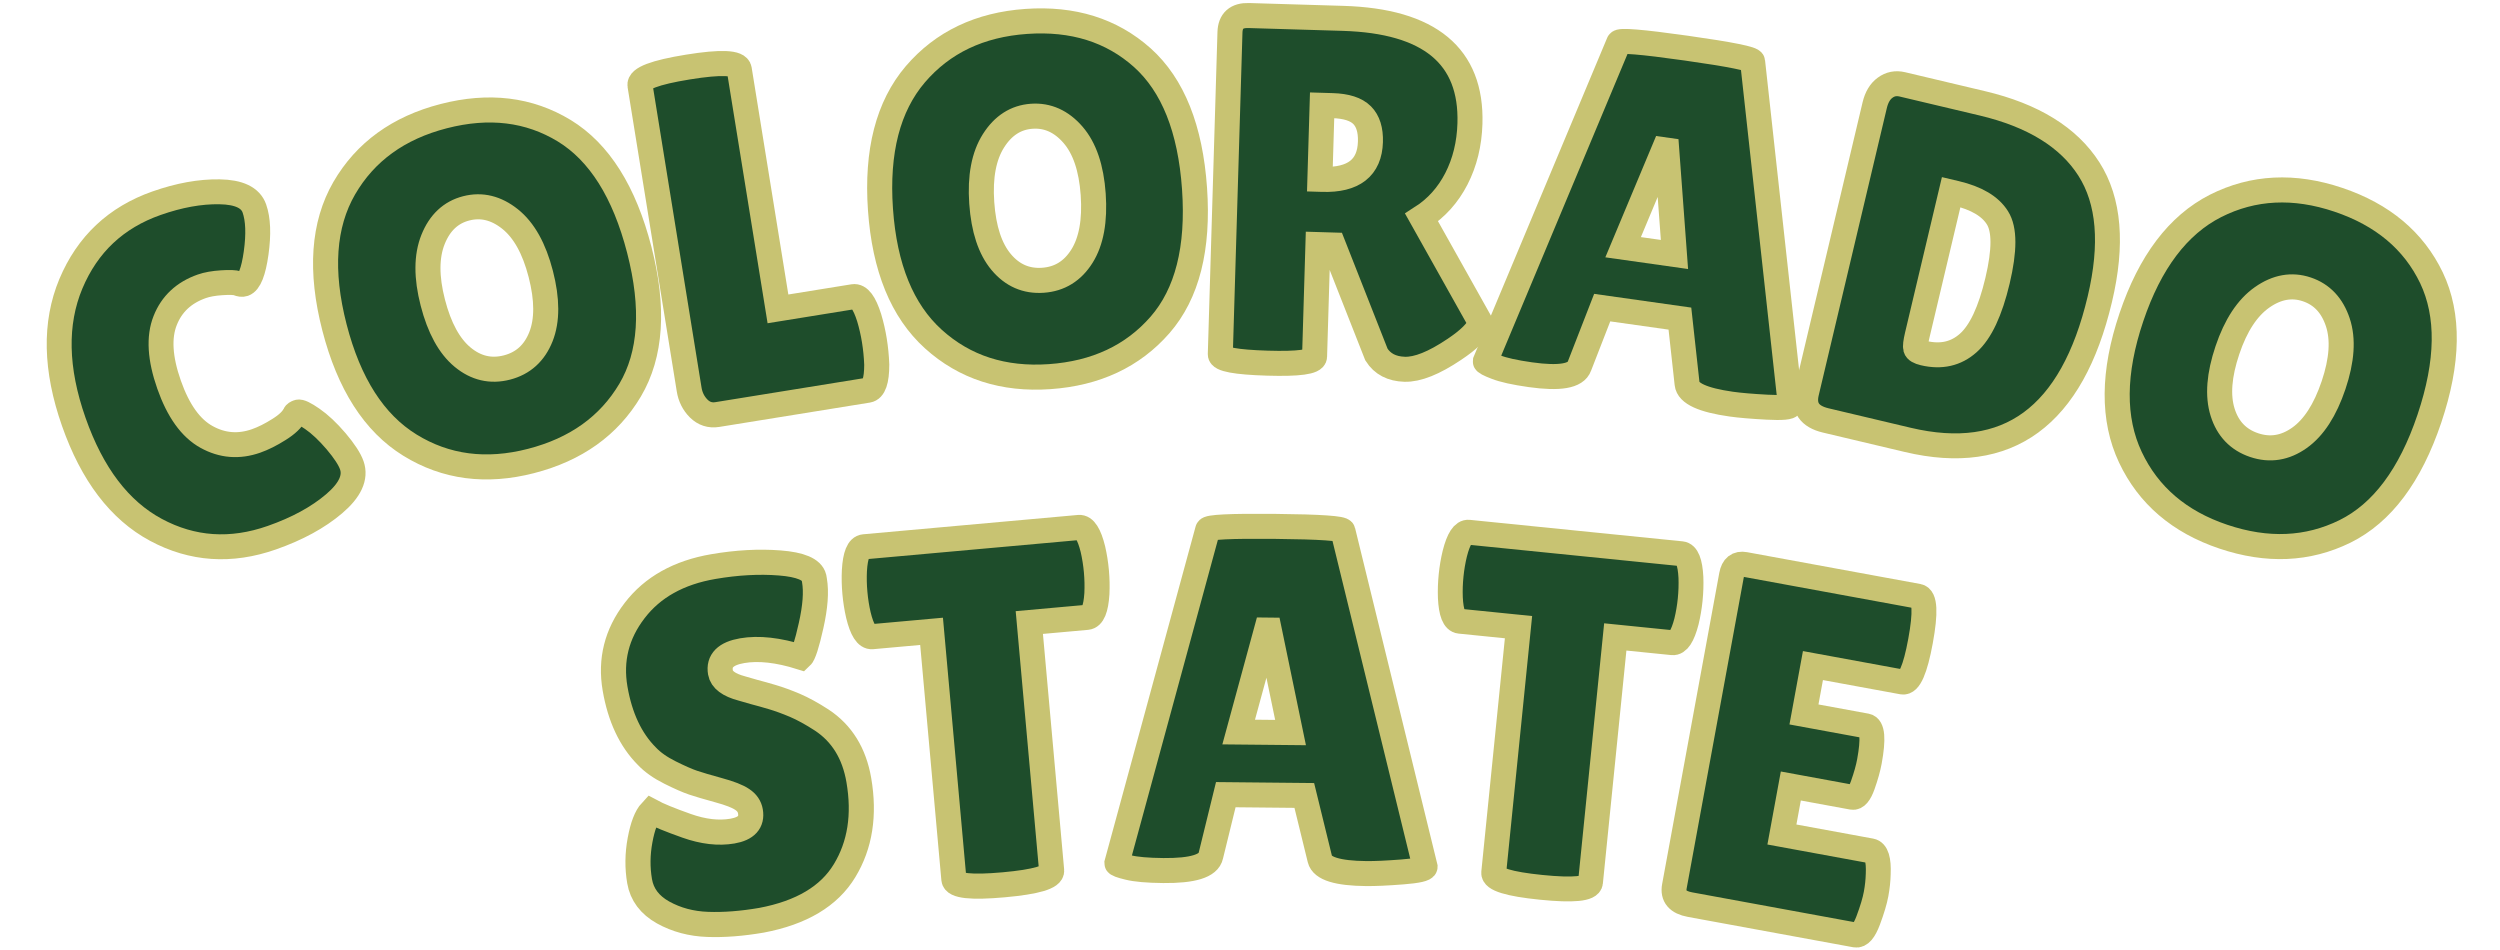 <?xml version="1.0" encoding="UTF-8" standalone="no" ?>
<!DOCTYPE svg PUBLIC "-//W3C//DTD SVG 1.1//EN" "http://www.w3.org/Graphics/SVG/1.1/DTD/svg11.dtd">
<svg xmlns="http://www.w3.org/2000/svg" xmlns:xlink="http://www.w3.org/1999/xlink" version="1.1" width="200" height="76" viewBox="0 0 200 76" xml:space="preserve">
<desc>Created with Fabric.js 5.3.0</desc>
<defs>
</defs>
<g transform="matrix(1 0 0 1 100 38)"  >
<g style=""   >
		<g transform="matrix(0.94 -0.33 0.33 0.94 -84.8 -7.69)"  >
<path style="stroke: rgb(200,195,114); stroke-width: 2; stroke-dasharray: none; stroke-linecap: butt; stroke-dashoffset: 0; stroke-linejoin: miter; stroke-miterlimit: 4; fill: rgb(30,77,43); fill-rule: nonzero; opacity: 1;"  paint-order="stroke"  transform=" translate(-11.14, 13.81)" d="M 13.28 -28.01 Q 16.16 -28.01 18.35 -27.2 Q 20.55 -26.39 20.55 -25.01 Q 20.55 -23.63 19.5 -21.59 Q 18.45 -19.56 17.74 -19.56 L 17.74 -19.56 Q 17.54 -19.56 17.29 -19.78 Q 17.03 -19.99 16.1 -20.25 Q 15.17 -20.51 14.5 -20.51 L 14.5 -20.51 Q 12.21 -20.51 10.81 -18.89 Q 9.4 -17.27 9.4 -13.93 Q 9.4 -10.59 10.85 -8.97 Q 12.29 -7.35 14.5 -7.35 L 14.5 -7.35 Q 15.41 -7.35 16.54 -7.61 Q 17.66 -7.86 18.14 -8.34 L 18.14 -8.34 Q 18.21 -8.42 18.45 -8.42 Q 18.69 -8.42 19.34 -7.53 Q 19.99 -6.64 20.55 -5.2 Q 21.1 -3.75 21.1 -2.96 L 21.1 -2.96 Q 21.1 -1.42 18.73 -0.51 Q 16.36 0.4 13.12 0.4 L 13.12 0.4 Q 7.9 0.4 4.54 -3.28 Q 1.19 -6.95 1.19 -13.65 Q 1.19 -20.35 4.64 -24.18 Q 8.1 -28.01 13.28 -28.01 L 13.28 -28.01 Z" stroke-linecap="round" />
</g>
		<g transform="matrix(0.97 -0.25 0.25 0.97 -61.05 -14.91)"  >
<path style="stroke: rgb(200,195,114); stroke-width: 2; stroke-dasharray: none; stroke-linecap: butt; stroke-dashoffset: 0; stroke-linejoin: miter; stroke-miterlimit: 4; fill: rgb(30,77,43); fill-rule: nonzero; opacity: 1;"  paint-order="stroke"  transform=" translate(-13.75, 13.81)" d="M 13.73 0.4 Q 8.18 0.4 4.68 -3.24 Q 1.19 -6.87 1.19 -13.85 Q 1.19 -20.82 4.72 -24.42 Q 8.26 -28.01 13.85 -28.01 Q 19.44 -28.01 22.88 -24.48 Q 26.31 -20.94 26.31 -13.77 Q 26.31 -6.6 22.8 -3.1 Q 19.28 0.4 13.73 0.4 Z M 13.75 -20.43 Q 11.85 -20.43 10.57 -18.69 Q 9.29 -16.95 9.29 -13.81 Q 9.29 -10.67 10.51 -8.99 Q 11.73 -7.31 13.73 -7.31 Q 15.73 -7.31 16.97 -9.01 Q 18.21 -10.71 18.21 -13.87 Q 18.21 -17.03 16.93 -18.73 Q 15.65 -20.43 13.75 -20.43 Z" stroke-linecap="round" />
</g>
		<g transform="matrix(0.99 -0.16 0.16 0.99 -39.19 -19.48)"  >
<path style="stroke: rgb(200,195,114); stroke-width: 2; stroke-dasharray: none; stroke-linecap: butt; stroke-dashoffset: 0; stroke-linejoin: miter; stroke-miterlimit: 4; fill: rgb(30,77,43); fill-rule: nonzero; opacity: 1;"  paint-order="stroke"  transform=" translate(-9.18, 13.87)" d="M 1.58 -2.33 L 1.58 -2.33 L 1.58 -26.91 Q 1.58 -27.74 5.59 -27.74 Q 9.6 -27.74 9.6 -26.91 L 9.6 -26.91 L 9.6 -7.55 L 15.69 -7.55 Q 16.4 -7.55 16.67 -5.69 L 16.67 -5.69 Q 16.79 -4.78 16.79 -3.83 Q 16.79 -2.88 16.67 -1.9 L 16.67 -1.9 Q 16.36 0 15.65 0 L 15.65 0 L 3.48 0 Q 2.61 0 2.09 -0.71 Q 1.58 -1.42 1.58 -2.33 Z" stroke-linecap="round" />
</g>
		<g transform="matrix(1 -0.07 0.07 1 -17 -22.08)"  >
<path style="stroke: rgb(200,195,114); stroke-width: 2; stroke-dasharray: none; stroke-linecap: butt; stroke-dashoffset: 0; stroke-linejoin: miter; stroke-miterlimit: 4; fill: rgb(30,77,43); fill-rule: nonzero; opacity: 1;"  paint-order="stroke"  transform=" translate(-13.75, 13.81)" d="M 13.73 0.4 Q 8.18 0.4 4.68 -3.24 Q 1.19 -6.87 1.19 -13.85 Q 1.19 -20.82 4.72 -24.42 Q 8.26 -28.01 13.85 -28.01 Q 19.44 -28.01 22.88 -24.48 Q 26.31 -20.94 26.31 -13.77 Q 26.31 -6.6 22.8 -3.1 Q 19.28 0.4 13.73 0.4 Z M 13.75 -20.43 Q 11.85 -20.43 10.57 -18.69 Q 9.29 -16.95 9.29 -13.81 Q 9.29 -10.67 10.51 -8.99 Q 11.73 -7.31 13.73 -7.31 Q 15.73 -7.31 16.97 -9.01 Q 18.21 -10.71 18.21 -13.87 Q 18.21 -17.03 16.93 -18.73 Q 15.65 -20.43 13.75 -20.43 Z" stroke-linecap="round" />
</g>
		<g transform="matrix(1 0.03 -0.03 1 8.39 -22.54)"  >
<path style="stroke: rgb(200,195,114); stroke-width: 2; stroke-dasharray: none; stroke-linecap: butt; stroke-dashoffset: 0; stroke-linejoin: miter; stroke-miterlimit: 4; fill: rgb(30,77,43); fill-rule: nonzero; opacity: 1;"  paint-order="stroke"  transform=" translate(-12.35, 13.71)" d="M 9.52 -9.52 L 9.52 -0.55 Q 9.52 0.08 5.77 0.08 L 5.77 0.08 Q 1.98 0.08 1.98 -0.51 L 1.98 -0.51 L 1.98 -26.27 Q 1.98 -27.66 3.44 -27.66 L 3.44 -27.66 L 10.98 -27.66 Q 21.38 -27.66 21.38 -19.56 L 21.38 -19.56 Q 21.38 -17.11 20.43 -15.11 Q 19.48 -13.12 17.74 -11.93 L 17.74 -11.93 L 22.72 -3.64 Q 22.4 -2.69 20.66 -1.46 L 20.66 -1.46 Q 18.29 0.24 16.75 0.24 Q 15.21 0.24 14.46 -0.87 L 14.46 -0.87 L 10.75 -9.52 L 9.52 -9.52 Z M 10.35 -20.66 L 9.52 -20.66 L 9.52 -14.74 L 9.72 -14.74 Q 13.47 -14.74 13.47 -17.86 L 13.47 -17.86 Q 13.47 -19.28 12.74 -19.97 Q 12.01 -20.66 10.35 -20.66 L 10.35 -20.66 Z" stroke-linecap="round" />
</g>
		<g transform="matrix(0.99 0.14 -0.14 0.99 32.88 -20.45)"  >
<path style="stroke: rgb(200,195,114); stroke-width: 2; stroke-dasharray: none; stroke-linecap: butt; stroke-dashoffset: 0; stroke-linejoin: miter; stroke-miterlimit: 4; fill: rgb(30,77,43); fill-rule: nonzero; opacity: 1;"  paint-order="stroke"  transform=" translate(-12.92, 13.77)" d="M 20.55 0.08 L 20.55 0.08 Q 17.11 0.08 16.83 -1.03 L 16.83 -1.03 L 15.53 -6.12 L 9.25 -6.12 L 8.1 -1.22 Q 7.86 0 4.31 0 L 4.31 0 Q 2.41 0 1.5 -0.22 Q 0.59 -0.43 0.59 -0.55 L 0.59 -0.55 L 7.59 -27.3 Q 7.59 -27.62 13 -27.62 Q 18.41 -27.62 18.41 -27.3 L 18.41 -27.3 L 25.25 -0.51 Q 25.25 -0.24 23.43 -0.08 Q 21.61 0.08 20.55 0.08 Z M 12.37 -19.32 L 10.23 -11.14 L 14.38 -11.14 L 12.6 -19.32 L 12.37 -19.32 Z" stroke-linecap="round" />
</g>
		<g transform="matrix(0.97 0.23 -0.23 0.97 57.55 -15.81)"  >
<path style="stroke: rgb(200,195,114); stroke-width: 2; stroke-dasharray: none; stroke-linecap: butt; stroke-dashoffset: 0; stroke-linejoin: miter; stroke-miterlimit: 4; fill: rgb(30,77,43); fill-rule: nonzero; opacity: 1;"  paint-order="stroke"  transform=" translate(-12.56, 13.83)" d="M 1.98 -1.82 L 1.98 -1.82 L 1.98 -25.52 Q 1.98 -26.51 2.47 -27.08 Q 2.96 -27.66 3.75 -27.66 L 3.75 -27.66 L 10.35 -27.66 Q 16.63 -27.66 19.89 -24.5 Q 23.15 -21.34 23.15 -14.54 L 23.15 -14.54 Q 23.15 0 10.75 0 L 10.75 0 L 3.99 0 Q 1.98 0 1.98 -1.82 Z M 9.96 -20.15 L 9.56 -20.15 L 9.56 -8.34 Q 9.56 -7.51 9.68 -7.29 Q 9.8 -7.07 10.39 -7.07 L 10.39 -7.07 Q 12.56 -7.07 13.69 -8.69 Q 14.82 -10.31 14.82 -14.09 Q 14.82 -17.86 13.65 -19 Q 12.49 -20.15 9.96 -20.15 L 9.96 -20.15 Z" stroke-linecap="round" />
</g>
		<g transform="matrix(0.95 0.32 -0.32 0.95 82.43 -8.56)"  >
<path style="stroke: rgb(200,195,114); stroke-width: 2; stroke-dasharray: none; stroke-linecap: butt; stroke-dashoffset: 0; stroke-linejoin: miter; stroke-miterlimit: 4; fill: rgb(30,77,43); fill-rule: nonzero; opacity: 1;"  paint-order="stroke"  transform=" translate(-13.75, 13.81)" d="M 13.73 0.4 Q 8.18 0.4 4.68 -3.24 Q 1.19 -6.87 1.19 -13.85 Q 1.19 -20.82 4.72 -24.42 Q 8.26 -28.01 13.85 -28.01 Q 19.44 -28.01 22.88 -24.48 Q 26.31 -20.94 26.31 -13.77 Q 26.31 -6.6 22.8 -3.1 Q 19.28 0.4 13.73 0.4 Z M 13.75 -20.43 Q 11.85 -20.43 10.57 -18.69 Q 9.29 -16.95 9.29 -13.81 Q 9.29 -10.67 10.51 -8.99 Q 11.73 -7.31 13.73 -7.31 Q 15.73 -7.31 16.97 -9.01 Q 18.21 -10.71 18.21 -13.87 Q 18.21 -17.03 16.93 -18.73 Q 15.65 -20.43 13.75 -20.43 Z" stroke-linecap="round" />
</g>
		<g transform="matrix(0.99 -0.17 0.17 0.99 -41.25 21.51)"  >
<path style="stroke: rgb(200,195,114); stroke-width: 2; stroke-dasharray: none; stroke-linecap: butt; stroke-dashoffset: 0; stroke-linejoin: miter; stroke-miterlimit: 4; fill: rgb(30,77,43); fill-rule: nonzero; opacity: 1;"  paint-order="stroke"  transform=" translate(-10.44, 13.81)" d="M 3 -9.64 L 3 -9.64 Q 3.75 -9.05 5.59 -8.02 Q 7.43 -6.99 9.11 -6.99 Q 10.79 -6.99 10.79 -8.3 L 10.79 -8.3 Q 10.79 -8.89 10.31 -9.34 Q 9.84 -9.8 8.57 -10.39 Q 7.31 -10.98 6.68 -11.32 Q 6.05 -11.66 5 -12.43 Q 3.95 -13.2 3.4 -14.03 L 3.4 -14.03 Q 1.82 -16.28 1.82 -19.76 Q 1.82 -23.23 4.41 -25.62 Q 6.99 -28.01 11.18 -28.01 L 11.18 -28.01 Q 14.03 -28.01 16.44 -27.4 Q 18.85 -26.79 18.93 -25.8 L 18.93 -25.8 Q 18.93 -25.68 18.93 -25.56 L 18.93 -25.56 Q 18.93 -24.18 18.06 -22.07 Q 17.19 -19.95 16.83 -19.72 L 16.83 -19.72 Q 14.3 -21.02 12.31 -21.02 Q 10.31 -21.02 10.31 -19.6 L 10.31 -19.6 Q 10.31 -18.73 11.77 -18.06 L 11.77 -18.06 Q 12.09 -17.9 12.68 -17.62 Q 13.28 -17.35 14.05 -16.97 Q 14.82 -16.59 15.71 -16.02 Q 16.59 -15.45 17.62 -14.5 L 17.62 -14.5 Q 19.72 -12.53 19.72 -9.29 L 19.72 -9.29 Q 19.72 -5.06 17.38 -2.37 Q 15.05 0.32 10.19 0.4 L 10.19 0.4 Q 7.82 0.4 5.91 0 Q 3.99 -0.4 2.57 -1.54 Q 1.15 -2.69 1.15 -4.31 Q 1.15 -5.93 1.74 -7.53 Q 2.33 -9.13 3 -9.64 Z" stroke-linecap="round" />
</g>
		<g transform="matrix(1 -0.09 0.09 1 -21.02 18.88)"  >
<path style="stroke: rgb(200,195,114); stroke-width: 2; stroke-dasharray: none; stroke-linecap: butt; stroke-dashoffset: 0; stroke-linejoin: miter; stroke-miterlimit: 4; fill: rgb(30,77,43); fill-rule: nonzero; opacity: 1;"  paint-order="stroke"  transform=" translate(-9.9, 13.75)" d="M 13.87 -20.47 L 13.87 -0.63 Q 13.87 0.16 9.96 0.16 Q 6.05 0.16 6.05 -0.63 L 6.05 -0.63 L 6.05 -20.47 L 1.3 -20.47 Q 0.63 -20.47 0.36 -22.28 L 0.36 -22.28 Q 0.24 -23.15 0.24 -24.06 Q 0.24 -24.97 0.36 -25.84 L 0.36 -25.84 Q 0.63 -27.66 1.3 -27.66 L 1.3 -27.66 L 18.49 -27.66 Q 19.16 -27.66 19.44 -25.84 L 19.44 -25.84 Q 19.56 -24.97 19.56 -24.06 Q 19.56 -23.15 19.44 -22.28 L 19.44 -22.28 Q 19.16 -20.47 18.49 -20.47 L 18.49 -20.47 L 13.87 -20.47 Z" stroke-linecap="round" />
</g>
		<g transform="matrix(1 0.01 -0.01 1 1.81 17.96)"  >
<path style="stroke: rgb(200,195,114); stroke-width: 2; stroke-dasharray: none; stroke-linecap: butt; stroke-dashoffset: 0; stroke-linejoin: miter; stroke-miterlimit: 4; fill: rgb(30,77,43); fill-rule: nonzero; opacity: 1;"  paint-order="stroke"  transform=" translate(-12.92, 13.77)" d="M 20.55 0.08 L 20.55 0.08 Q 17.11 0.08 16.83 -1.03 L 16.83 -1.03 L 15.53 -6.12 L 9.25 -6.12 L 8.1 -1.22 Q 7.86 0 4.31 0 L 4.31 0 Q 2.41 0 1.5 -0.22 Q 0.59 -0.43 0.59 -0.55 L 0.59 -0.55 L 7.59 -27.3 Q 7.59 -27.62 13 -27.62 Q 18.41 -27.62 18.41 -27.3 L 18.41 -27.3 L 25.25 -0.51 Q 25.25 -0.24 23.43 -0.08 Q 21.61 0.08 20.55 0.08 Z M 12.37 -19.32 L 10.23 -11.14 L 14.38 -11.14 L 12.6 -19.32 L 12.37 -19.32 Z" stroke-linecap="round" />
</g>
		<g transform="matrix(0.99 0.1 -0.1 0.99 24.62 19.21)"  >
<path style="stroke: rgb(200,195,114); stroke-width: 2; stroke-dasharray: none; stroke-linecap: butt; stroke-dashoffset: 0; stroke-linejoin: miter; stroke-miterlimit: 4; fill: rgb(30,77,43); fill-rule: nonzero; opacity: 1;"  paint-order="stroke"  transform=" translate(-9.9, 13.75)" d="M 13.87 -20.47 L 13.87 -0.63 Q 13.87 0.16 9.96 0.16 Q 6.05 0.16 6.05 -0.63 L 6.05 -0.63 L 6.05 -20.47 L 1.3 -20.47 Q 0.63 -20.47 0.36 -22.28 L 0.36 -22.28 Q 0.24 -23.15 0.24 -24.06 Q 0.24 -24.97 0.36 -25.84 L 0.36 -25.84 Q 0.63 -27.66 1.3 -27.66 L 1.3 -27.66 L 18.49 -27.66 Q 19.16 -27.66 19.44 -25.84 L 19.44 -25.84 Q 19.56 -24.97 19.56 -24.06 Q 19.56 -23.15 19.44 -22.28 L 19.44 -22.28 Q 19.16 -20.47 18.49 -20.47 L 18.49 -20.47 L 13.87 -20.47 Z" stroke-linecap="round" />
</g>
		<g transform="matrix(0.98 0.18 -0.18 0.98 44.08 21.99)"  >
<path style="stroke: rgb(200,195,114); stroke-width: 2; stroke-dasharray: none; stroke-linecap: butt; stroke-dashoffset: 0; stroke-linejoin: miter; stroke-miterlimit: 4; fill: rgb(30,77,43); fill-rule: nonzero; opacity: 1;"  paint-order="stroke"  transform=" translate(-10, 13.83)" d="M 9.72 -16.67 L 14.82 -16.67 Q 15.57 -16.67 15.57 -13.91 L 15.57 -13.91 Q 15.57 -13.08 15.39 -11.95 Q 15.21 -10.83 14.74 -10.83 L 14.74 -10.83 L 9.72 -10.83 L 9.72 -6.87 L 16.99 -6.87 Q 17.66 -6.87 17.9 -5.14 L 17.9 -5.14 Q 18.02 -4.39 18.02 -3.54 Q 18.02 -2.69 17.78 -1.34 Q 17.54 0 16.99 0 L 16.99 0 L 3.48 0 Q 1.98 0 1.98 -1.22 L 1.98 -1.22 L 1.98 -26.63 Q 1.98 -27.66 2.88 -27.66 L 2.88 -27.66 L 17.03 -27.66 Q 17.86 -27.66 17.86 -24.16 Q 17.86 -20.66 17.03 -20.66 L 17.03 -20.66 L 9.72 -20.66 L 9.72 -16.67 Z" stroke-linecap="round" />
</g>
</g>
</g>
</svg>